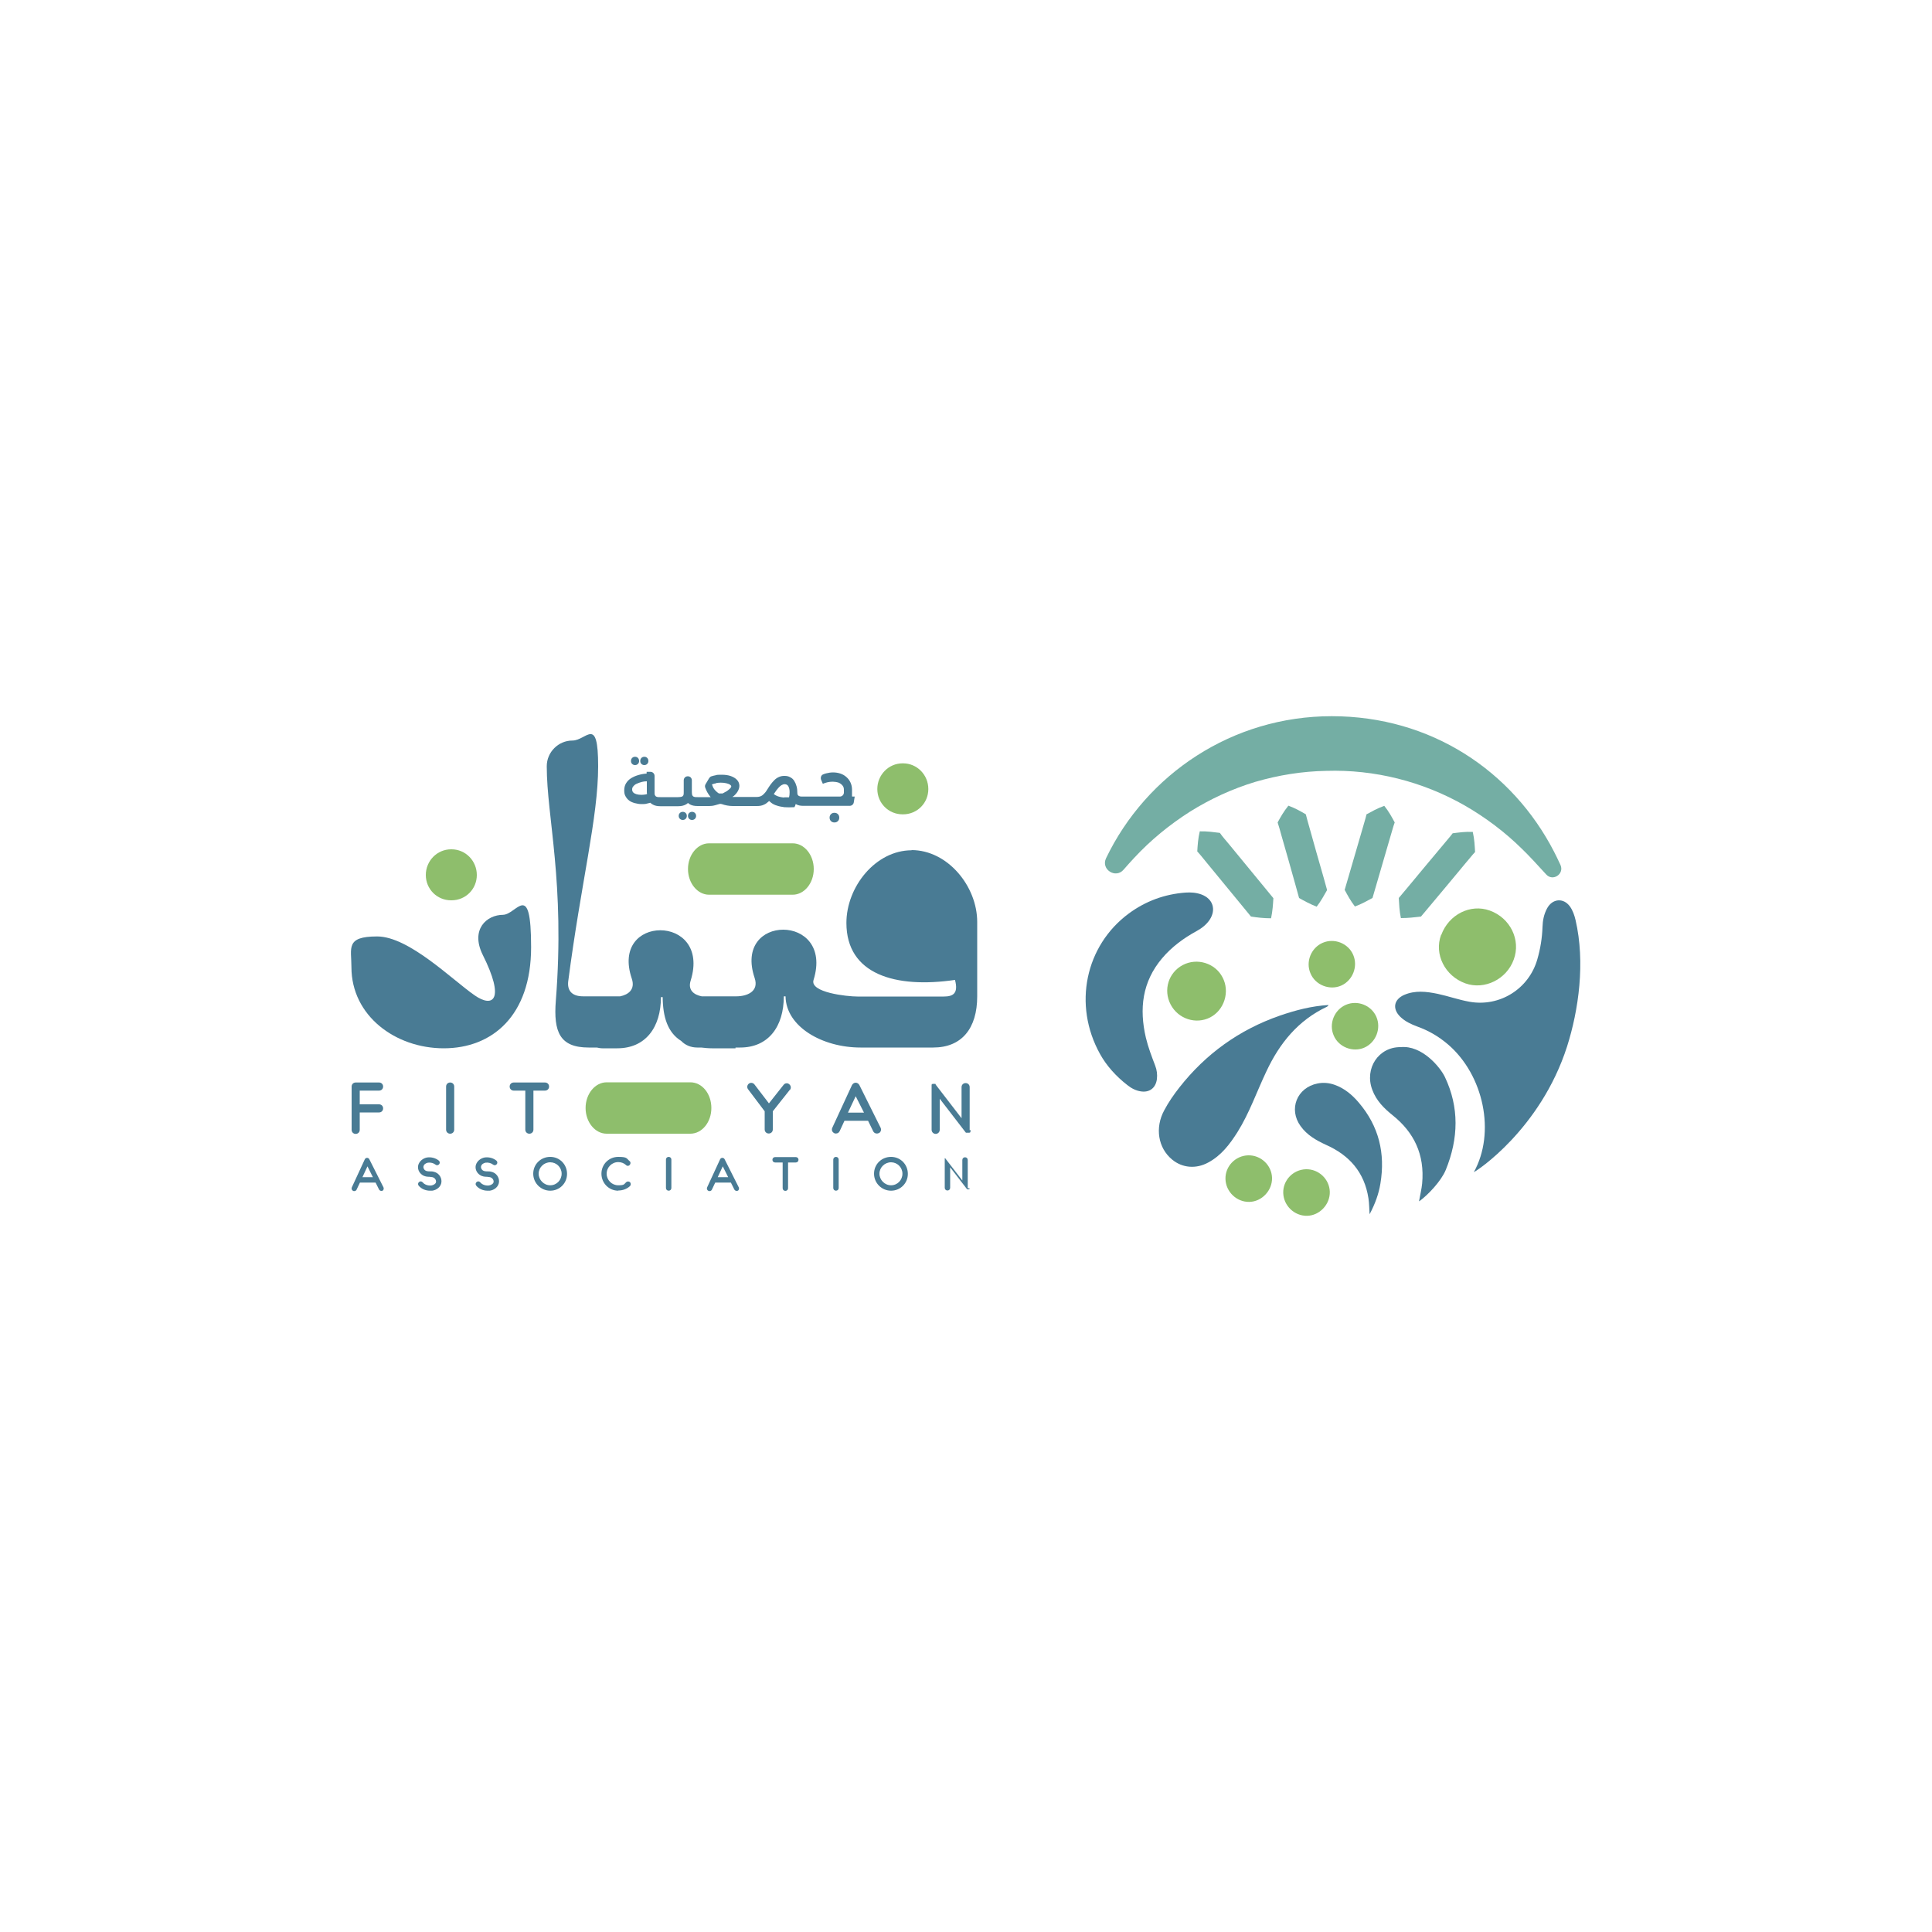 <?xml version="1.0" encoding="UTF-8"?>
<svg id="Layer_2" xmlns="http://www.w3.org/2000/svg" version="1.1" viewBox="0 0 1000 1000">
  <!-- Generator: Adobe Illustrator 29.4.0, SVG Export Plug-In . SVG Version: 2.1.0 Build 152)  -->
  <defs>
    <style>
      .st0 {
        fill: #8ebe6c;
      }

      .st1 {
        fill: #497b94;
      }

      .st2 {
        fill: #74aea4;
      }
    </style>
  </defs>
  <path class="st2" d="M762.3,430.6c.9,3.9,1,7.2,1.2,10.4-1.7,1.8-3.1,3.7-4.7,5.5-4.6,5.6-14,16.8-18.6,22.3l-4.7,5.6c-3.3.4-6.6.8-10.4.8-.8-3.8-.9-7.1-1.1-10.4l4.7-5.6c4.6-5.6,14-16.8,18.6-22.3,1.5-1.9,3.2-3.7,4.6-5.6,3.3-.4,6.5-.9,10.5-.7"/>
  <path class="st2" d="M620.9,430.3c4-.1,7.2.4,10.5.8,1.4,2,3,3.8,4.6,5.7,4.6,5.6,13.9,16.9,18.5,22.5l4.6,5.6c-.2,3.3-.4,6.6-1.2,10.4-3.9,0-7.1-.4-10.4-.9l-4.6-5.6c-4.6-5.6-13.9-16.9-18.5-22.5-1.6-1.9-3-3.8-4.7-5.6.2-3.3.4-6.6,1.3-10.4"/>
  <path class="st2" d="M716.5,417.1c2.4,3,3.9,5.8,5.4,8.6-.8,2.1-1.3,4.3-2,6.5-1.9,6.5-5.7,19.6-7.6,26.1l-1.9,6.5c-2.8,1.5-5.6,3.1-9.1,4.4-2.3-3-3.8-5.8-5.3-8.6l1.9-6.5c1.9-6.5,5.7-19.6,7.6-26.1.6-2.2,1.3-4.3,1.8-6.5,2.8-1.5,5.5-3.1,9.2-4.4"/>
  <path class="st2" d="M666.8,417c3.6,1.3,6.4,2.9,9.1,4.5.5,2.2,1.2,4.4,1.8,6.6,1.8,6.5,5.5,19.6,7.4,26.1l1.8,6.5c-1.6,2.8-3.1,5.6-5.4,8.6-3.5-1.4-6.3-2.9-9.1-4.5l-1.8-6.5c-1.8-6.5-5.5-19.6-7.4-26.1-.6-2.2-1.2-4.4-1.9-6.5,1.5-2.8,3.1-5.6,5.5-8.6"/>
  <path class="st0" d="M233.5,466h.2c7.3,0,13.1-5.8,13.1-13.1s-5.8-13.3-13.1-13.3h-.2c-7.3,0-13.1,6-13.1,13.3s5.8,13.1,13.1,13.1"/>
  <path class="st0" d="M357.3,560.2h-43.3c-6,0-10.9,6-10.9,13.3s4.9,13.3,10.9,13.3h43.3c6.1,0,10.9-6,10.9-13.3s-4.7-13.3-10.9-13.3"/>
  <path class="st0" d="M367,463.1h43.3c6,0,10.9-6,10.9-13.3s-4.9-13.3-10.9-13.3h-43.3c-6,0-10.9,6-10.9,13.3s4.9,13.3,10.9,13.3"/>
  <path class="st0" d="M467.2,421.5h.2c7.3,0,13.1-5.8,13.1-13.1s-5.8-13.3-13.1-13.3h-.2c-7.3,0-13.1,6-13.1,13.3s5.8,13.1,13.1,13.1"/>
  <path class="st1" d="M260.5,473.5c-8.8,0-17,7.7-10.7,20.6,11.8,23.5,5.4,27.7-4.1,21.1-11.6-8-34-30.5-50.5-30.5s-13.3,6-13.3,15.9c0,25.2,22.8,42,47.8,42s45.2-16.8,45.2-52.3-7.5-16.8-14.6-16.8"/>
  <path class="st1" d="M471.9,440.1c-18.7,0-33.8,18.9-33.8,37.6,0,26.7,25.4,34,56.2,29.5,1.9,7.1-1.1,8.6-5.8,8.6h-44.7c-5.4,0-24.8-2.1-22.7-8.6,5.4-17.4-5.2-26-15.7-26s-20.4,8.4-14.8,25c2.4,7.1-4.1,9.5-9.5,9.5h-17.9c-4-.8-7.3-3.2-5.7-8.2,5.4-17.4-5.2-26-15.7-26s-20.4,8.4-14.8,25c1.9,5.6-1.7,8.3-6,9.2h0s-19.2,0-19.2,0c-6.2,0-8.2-3.4-7.7-7.7,6.7-51.6,15.5-84.8,15.5-111.4s-6-13.3-13.3-13.3-13.3,6-13.3,13.3c0,26.5,9.5,59.8,4.7,121.3-1.3,16.3,2.1,24.3,17,24.3h4.2c.9.2,1.9.4,2.9.4h7.7c14.6,0,22.6-10.8,22.6-26.5h.9c.1,10.2,2.5,18.3,9.6,22.7,2,2.1,4.9,3.4,8.3,3.4h2c1.8.2,3.6.4,5.7.4h12.1v-.4h2.4c14.6,0,22.6-10.8,22.6-26.5h.9c.2,15.7,19,26.5,38.8,26.5h37.6c14.8,0,22.8-9.9,22.8-26.5v-38.5c0-18.5-15.3-37.2-34-37.2"/>
  <path class="st1" d="M333.5,396c.6,0,1.1-.2,1.5-.6.4-.4.6-.9.6-1.5s-.2-1.2-.6-1.6c-.4-.4-.9-.6-1.5-.6s-1.1.2-1.5.6c-.4.4-.6.9-.6,1.6s.2,1.1.6,1.5c.4.4.9.6,1.5.6"/>
  <path class="st1" d="M328.7,396c.6,0,1.1-.2,1.5-.6.4-.4.6-.9.6-1.5s-.2-1.2-.6-1.6c-.4-.4-.9-.6-1.5-.6s-1.1.2-1.5.6c-.4.4-.6.9-.6,1.6s.2,1.1.6,1.5c.4.4.9.6,1.5.6"/>
  <path class="st1" d="M358.2,420.2c-.6,0-1.1.2-1.5.6-.4.4-.6.9-.6,1.5s.2,1.1.6,1.5c.4.4.9.6,1.5.6s1.1-.2,1.5-.6c.4-.4.6-.9.6-1.5s-.2-1.1-.6-1.5c-.4-.4-.9-.6-1.5-.6"/>
  <path class="st1" d="M353.4,420.2c-.6,0-1.1.2-1.5.6-.4.4-.6.9-.6,1.5s.2,1.1.6,1.5c.4.4.9.6,1.5.6s1.1-.2,1.5-.6c.4-.4.6-.9.6-1.5s-.2-1.1-.6-1.5c-.4-.4-.9-.6-1.5-.6"/>
  <path class="st1" d="M441,412.1v-3.4c0-1.4-.3-2.6-.8-3.7-.5-1.1-1.2-2-2.1-2.8-.9-.8-1.9-1.4-3.1-1.8-1.2-.4-2.5-.6-3.8-.6s-2.4.2-3.6.5c-.5.1-1,.3-1.5.5-1.1.4-1.5,1.7-1.1,2.8l.9,2.1c.7-.3,1.5-.6,2.4-.8.9-.2,1.8-.3,2.7-.3s2.2.2,3.1.5c.9.4,1.5.9,2,1.5.5.6.7,1.3.7,2.2v1.4c0,1.1-.9,2.1-2.1,2.1h-19.1c-.8,0-1.4,0-1.8-.2-.4-.1-.7-.4-.9-.7-.1-.2-.2-.5-.2-.9,0,0,0,0,0-.1,0-1.2-.1-2.3-.4-3.4-.3-1.1-.7-2-1.2-2.8-.5-.8-1.2-1.5-2.1-1.9-.8-.5-1.8-.7-3-.7s-2,.2-2.9.6c-.9.4-1.6.9-2.3,1.6-.7.7-1.3,1.4-1.9,2.2-.6.8-1.1,1.6-1.6,2.4-.5.8-1,1.6-1.6,2.2-.5.6-1.1,1.1-1.7,1.4-.6.3-1.4.5-2.3.5h-12.6c.2-.2.4-.3.7-.5.9-.8,1.6-1.6,2.1-2.5s.8-1.8.8-2.8-.4-2.2-1.2-3c-.8-.9-1.9-1.5-3.2-2-1.4-.5-3-.7-4.8-.7s-2.3,0-3.2.3c-.7.1-1.3.3-2,.5-.5.1-.9.5-1.2.9l-1.9,3.2c-.3.5-.4,1.1-.2,1.7.6,1.8,1.5,3.3,2.6,4.7,0,.1.2.2.3.3h-6.8c-.8,0-1.5,0-1.9-.2-.4-.1-.7-.4-.9-.8-.1-.4-.2-.9-.2-1.6v-6.1c0-1.2-.9-2.1-2.1-2.1s-2.1.9-2.1,2.1v6.1c0,.7,0,1.2-.2,1.6-.1.4-.4.6-.9.8-.4.1-1.1.2-1.9.2h-9.1c-.8,0-1.5,0-1.9-.2-.4-.1-.7-.4-.9-.8-.2-.4-.2-.9-.2-1.6v-8.4c0-1.1-.9-2.1-2.1-2.1h-2v.9c-1.6.1-3.1.4-4.4.8-1.4.4-2.7,1-3.8,1.7-1.1.7-1.9,1.6-2.5,2.6-.6,1-.9,2.2-.9,3.6s.2,2.2.7,3.1c.5.9,1.1,1.6,1.9,2.2.8.6,1.8,1,2.9,1.3,1.1.3,2.3.5,3.5.5s1.9,0,2.9-.3c.6-.1,1.1-.3,1.6-.4.4.4.8.7,1.4,1,1.1.6,2.4.8,3.9.8h9.1c1.6,0,2.9-.3,4-.9.4-.2.8-.5,1.1-.8.3.3.7.6,1.1.8,1.1.6,2.4.8,4,.8h5.9c.9,0,1.9-.1,3-.4.7-.2,1.4-.4,2.1-.6.5-.2,1-.1,1.4,0,1.7.6,3.7,1,5.7,1h12.5c1.4,0,2.6-.2,3.6-.7,1-.4,1.8-1.1,2.7-1.9.4.3.8.7,1.2,1,.8.6,1.8,1.1,2.9,1.4,1.1.4,2.4.6,3.8.8,1.4.1,3.2.1,5.2,0,.3-.5.5-1.1.7-1.7,0,0,.1.1.2.2,1,.6,2.3.8,3.7.8h24c1,0,1.9-.7,2.1-1.7l.5-3.1h-1.3ZM332,411.4c-.9,0-1.8-.1-2.5-.3-.7-.2-1.3-.5-1.7-.9-.4-.4-.6-.9-.6-1.6s.2-1.2.7-1.7c.4-.5,1-1,1.8-1.3.8-.4,1.6-.6,2.6-.9.8-.2,1.6-.3,2.5-.3v5.1c0,.5,0,1,.1,1.5-.2,0-.5.2-.7.2-.7.1-1.4.2-2.1.2M370.6,405.3c.8-.1,1.6-.2,2.5-.2s2,.1,2.8.3c.8.2,1.4.4,1.9.7.4.3.7.6.7.9s-.2.7-.6,1.1c-.4.4-1,.9-1.7,1.4-.7.4-1.4.8-2.2,1.2-.7,0-1.3,0-1.9,0-.9-.6-1.7-1.3-2.4-2.2-.6-.8-.9-1.6-1.2-2.5.8-.3,1.6-.5,2.3-.6M405.8,412.8c-1.4-.1-2.6-.4-3.6-.8-.6-.3-1.2-.6-1.7-1,0-.1.2-.2.3-.4.7-1.1,1.4-2,2-2.7.6-.7,1.2-1.2,1.7-1.5.5-.3,1.1-.5,1.6-.5.8,0,1.5.3,1.9,1,.4.7.7,1.7.7,3.1s-.1,1.8-.3,2.7c-.9,0-1.8,0-2.5,0"/>
  <path class="st1" d="M431.9,420.7c-.7,0-1.3.2-1.8.7-.5.5-.7,1.1-.7,1.8s.2,1.3.7,1.8,1.1.7,1.8.7,1.3-.2,1.8-.7c.5-.5.7-1.1.7-1.8s-.2-1.3-.7-1.8c-.5-.5-1.1-.7-1.8-.7"/>
  <path class="st2" d="M807.7,447.7c2.1,4.7-4,8.7-7.4,4.9-4.5-5-9.2-10-12.4-13.1-8.9-8.8-19-16.4-29.8-22.6-21.7-12.4-46.7-18.7-71.6-17.9-12.4.2-24.8,2.2-36.8,5.7-11.9,3.6-23.4,8.9-33.9,15.5-10.5,6.7-20.3,14.7-28.8,23.9-1.6,1.7-3.4,3.7-5.4,6-4.1,4.9-11.9-.1-9.1-5.9,20.9-43.5,65.3-73.5,116.8-73.5s93.5,28.4,115,70c.9,1.7,2.1,4.2,3.4,7"/>
  <path class="st1" d="M708.9,628.5c-.2-3-.2-5.7-.6-8.3-2.1-13.5-9.9-22.3-22.1-27.7-5-2.3-9.7-5-13-9.6-6.4-8.8-1.9-20,8.8-22.1,3-.6,6-.3,8.8.7,5.1,1.8,9.1,5.2,12.5,9.2,10.4,12.2,13.8,26.2,11.2,41.9-.9,5.5-2.8,10.6-5.6,15.9"/>
  <path class="st1" d="M734.5,621.7c.6-3.3,1.3-6.2,1.6-9.1,1.4-15.1-4.3-26.5-15.1-35.2-4.5-3.6-8.6-7.6-10.7-13.3-4.2-11.1,3.3-22.3,14.7-22.1,11-1.1,20.5,10.4,22.9,15.5,7.4,15.6,7.1,31.7.4,48.1-2.4,5.8-9.3,13-13.6,16.1"/>
  <path class="st1" d="M687.6,520.2c-8.7.5-17.1,2.7-25.2,5.5-21,7.3-38.3,19.8-51.9,37.1-2.9,3.7-5.7,7.7-7.9,11.9-4.9,9-3.2,19.5,4.1,25.5,5.2,4.3,12.3,5,18.7,1.5,6.7-3.6,11.1-9.4,15.1-15.7,6.2-9.9,10-21,15-31.5,6.8-14.5,16.4-26.4,31.3-33.4.4-.2.6-.6.9-.9h0Z"/>
  <path class="st1" d="M762.8,606.8c11.5-20.6,5.1-50.4-13.3-66.2-4.8-4.1-10.1-7.2-16-9.3-3.2-1.2-6.2-2.6-8.7-5-4.2-4.1-3.4-8.9,1.9-11.3,5.7-2.5,11.6-1.8,17.4-.6,5.6,1.2,10.9,3.1,16.5,4.1,15.6,2.8,30.7-6.6,35.1-21.9,1.6-5.5,2.5-11.1,2.7-16.8.1-3.3.7-6.5,2.3-9.5,2.7-5.2,8.5-5.8,11.9-1.1,1.5,2.1,2.3,4.5,2.9,7,5.1,22,1.6,46.6-4.4,65.5-13.8,42.9-47.1,64.7-48.3,65"/>
  <path class="st1" d="M569.4,545.6c-14.2-25.5-7.6-56.2,14.9-72.8,8.7-6.4,18.5-10,29.3-10.8,2.8-.2,5.6,0,8.3,1,5.9,2.2,7.7,7.8,4.2,13.1-1.7,2.5-4,4.3-6.7,5.8-6.8,3.7-12.9,8.2-17.9,14.1-10.3,12.2-11.9,26.1-8.4,41.1,1.2,5,3,9.7,4.8,14.4.9,2.3,1.2,4.7.9,7.1-.6,4.5-3.8,7-8.3,6.3-2.6-.4-4.9-1.6-6.9-3.2-6.1-4.7-11-10.3-14.2-16.1"/>
  <path class="st0" d="M746,483.9c3.9-10.6,15.1-16.2,25.1-12.6,10.6,3.8,16.2,15.2,12.4,25.4-3.7,10.2-15.1,15.8-25,12.3-10.6-3.8-16.3-15.1-12.6-25.1"/>
  <path class="st0" d="M605.9,519.9c-3.9-7.5-1.1-16.5,6.3-20.4,7.4-3.9,16.8-1,20.6,6.4,3.9,7.4.9,16.9-6.4,20.7-7.4,3.8-16.6.8-20.5-6.7"/>
  <path class="st0" d="M634.3,610.3c-.2-6.6,5.1-12.1,11.7-12.3,6.6-.2,12.2,5.1,12.4,11.6.2,6.6-5.3,12.4-11.8,12.5-6.5.1-12.1-5.2-12.3-11.8"/>
  <path class="st0" d="M664.2,617.5c-.2-6.6,5.1-12.1,11.7-12.3,6.6-.2,12.2,5.1,12.4,11.6.2,6.6-5.3,12.4-11.8,12.5-6.5.1-12.1-5.2-12.3-11.8"/>
  <path class="st0" d="M684.6,488c6-2.6,13.2.2,15.8,6.2,2.6,6-.2,13.2-6.1,15.9-6,2.7-13.5-.2-16-6.3-2.6-6,.3-13.2,6.3-15.8"/>
  <path class="st0" d="M696.6,520.1c6-2.6,13.2.2,15.8,6.2,2.6,6-.2,13.2-6.1,15.9-6,2.7-13.5-.2-16-6.3-2.6-6,.3-13.2,6.3-15.8"/>
  <path class="st1" d="M198.3,573.7c0,1.2-.9,2.1-2.1,2.1h-10v9c0,1.2-.9,2.1-2.1,2.1s-2.1-.9-2.1-2.1v-22.4c0-1.2.9-2.1,2.1-2.1h12.1c1.2,0,2.1.9,2.1,2.1s-.9,2.1-2.1,2.1h-10v7.1h10c1.2,0,2.1.9,2.1,2.1"/>
  <path class="st1" d="M233,586.8c-1.2,0-2.1-.9-2.1-2.1v-22.3c0-1.2.9-2.1,2.1-2.1s2.1.9,2.1,2.1v22.3c0,1.2-.9,2.1-2.1,2.1"/>
  <path class="st1" d="M284.2,562.4c0,1.2-.9,2.1-2.1,2.1h-6v20.2c0,1.2-.9,2.1-2.1,2.1s-2.1-.9-2.1-2.1v-20.2h-6c-1.2,0-2.1-.9-2.1-2.1s.9-2.1,2.1-2.1h16.2c1.2,0,2.1.9,2.1,2.1"/>
  <path class="st1" d="M408.8,564.1l-8.8,11.1v9.4c0,1.2-.9,2.1-2.1,2.1s-2.1-.9-2.1-2.1v-9.4l-8.6-11.4c-.7-.9-.5-2.2.4-2.9.9-.7,2.2-.5,2.9.4l7.5,9.8,7.6-9.6c.7-.9,2-1.1,2.9-.3.9.7,1.1,2,.4,2.9"/>
  <path class="st1" d="M454.8,586.5c-1,.5-2.3.1-2.8-.9l-2.7-5.5h-12c-.1,0-.2,0-.2,0l-2.5,5.4c-.4.8-1.1,1.2-1.9,1.2s-.6,0-.9-.2c-1.1-.5-1.5-1.7-1-2.8l10.2-22.1c.4-.7,1.1-1.2,1.9-1.2h0c.8,0,1.5.5,1.9,1.2l11,22.1c.5,1.1.1,2.3-.9,2.8M447.2,575.9l-4.3-8.5-4,8.5h8.2Z"/>
  <path class="st1" d="M502.3,584.7s0,0,0,0h0v.2h0c0,.1,0,.2,0,.2s0,0,0,.1h0c0,.1,0,.2,0,.2h0c0,.1,0,.2,0,.2,0,0,0,0,0,.1h0c0,.1,0,.1,0,.2,0,0,0,0,0,0,0,0,0,0,0,0,0,0,0,0,0,.1,0,0,0,0,0,0,0,0,0,0,0,0,0,0,0,0,0,0h0s0,0,0,0c0,0-.2.1-.3.2-.1,0-.2.1-.3.1h0c-.1,0-.2,0-.3,0h0c0,0-.2,0-.3,0h-.3s-.2,0-.2,0t0,0c0,0-.1,0-.2,0,0,0,0,0,0,0s0,0-.1,0c0,0,0,0-.1,0,0,0,0,0-.1,0,0,0,0,0,0,0,0,0-.1,0-.1,0,0,0,0,0,0,0,0,0-.1,0-.1-.1,0,0,0,0,0,0,0,0-.1-.1-.1-.1h0s-13.4-17.4-13.4-17.4v16.1c0,1.2-1,2.1-2.1,2.1s-2.1-.9-2.1-2.1v-22.3h0v-.2s0,0,0,0h0c0-.1,0-.2,0-.2h0c0-.1,0-.2,0-.2s0,0,0,0c0,0,0,0,0-.1h0c0-.1,0-.2,0-.2,0,0,0,0,0-.1,0,0,0,0,0,0h0c0-.1,0-.1,0-.1h.1c0-.1,0-.1,0-.2h0c0,0,0-.1,0-.1h0s0,0,0,0c0,0,0,0,.1,0,0,0,0,0,0,0,0,0,0,0,.1,0,0,0,0,0,.1,0h.1q0,0,0-.1s0,0,.1,0h.1s0,0,.1,0h.1s0,0,.1,0h.4s0,0,.1,0h.1s0,0,0,0h.1s0,0,0,0,0,0,.1,0,0,0,.1,0h0c0,0,0,.1.1.1,0,0,0,0,0,0,0,0,0,0,.1,0,0,0,0,0,0,0h0c0,0,0,.1,0,.1h0c0,.1,0,.1,0,.2t0,0l13.4,17.4v-16.1c0-1.2.9-2.1,2.1-2.1s2.1.9,2.1,2.1v22.3Z"/>
  <path class="st1" d="M198,616.3c-.7.3-1.5,0-1.8-.6l-1.8-3.6h-7.9c0,0-.1,0-.2,0l-1.7,3.6c-.2.5-.7.8-1.2.8s-.4,0-.6-.1c-.7-.3-1-1.1-.7-1.8l6.7-14.5c.2-.5.7-.8,1.2-.8h0c.5,0,1,.3,1.2.8l7.3,14.5c.3.7,0,1.5-.6,1.8M193,609.3l-2.8-5.6-2.6,5.6h5.4Z"/>
  <path class="st1" d="M228.5,611.7c-.2,2.7-2.6,4.3-4.8,4.6-.4,0-.8,0-1.1,0-2.3,0-4.5-.9-5.9-2.6-.5-.6-.4-1.4.2-1.9.6-.5,1.4-.4,1.9.2,1,1.2,2.8,1.8,4.5,1.6,1.1-.2,2.4-.9,2.4-2,0-1-.7-2-1.9-2.3-.5-.1-1-.1-1.5-.2-1.2,0-2.5-.1-3.8-1-1.7-1.2-2.5-3.2-2-5.1.6-2,2.4-3.5,4.6-3.9,2.1-.3,4.4.3,6,1.6.6.5.7,1.3.2,1.9-.5.6-1.3.7-1.9.2-1-.8-2.5-1.2-3.9-1-1.1.2-2.1.9-2.3,1.9-.2.8.3,1.7.9,2.1.6.4,1.4.5,2.4.5.6,0,1.3,0,2,.2,2.4.5,4.1,2.7,4,5.1"/>
  <path class="st1" d="M258.3,611.7c-.2,2.7-2.6,4.3-4.8,4.6-.4,0-.8,0-1.1,0-2.3,0-4.5-.9-5.9-2.6-.5-.6-.4-1.4.2-1.9.6-.5,1.4-.4,1.9.2,1,1.2,2.8,1.8,4.5,1.6,1.1-.2,2.4-.9,2.4-2,0-1-.7-2-1.9-2.3-.5-.1-1-.1-1.5-.2-1.2,0-2.5-.1-3.8-1-1.7-1.2-2.5-3.2-2-5.1.6-2,2.4-3.5,4.6-3.9,2.1-.3,4.4.3,6,1.6.6.5.7,1.3.2,1.9-.5.6-1.3.7-1.9.2-1-.8-2.5-1.2-3.9-1-1.1.2-2.1.9-2.3,1.9-.2.8.3,1.7.9,2.1.6.4,1.4.5,2.4.5.6,0,1.3,0,2,.2,2.4.5,4.1,2.7,4,5.1"/>
  <path class="st1" d="M284.8,616.3c-4.8,0-8.8-3.9-8.8-8.8s3.9-8.7,8.8-8.7,8.7,3.9,8.7,8.8-3.9,8.7-8.7,8.7M284.8,601.6c-3.3,0-6,2.7-6,5.9s2.7,6,6,6,5.9-2.7,5.9-6-2.7-5.9-5.9-5.9"/>
  <path class="st1" d="M320,616.3c-4.8,0-8.7-3.9-8.7-8.8s3.9-8.7,8.7-8.7,4.2.8,5.9,2.2c.6.5.6,1.4,0,2-.5.6-1.4.6-1.9,0-1.1-1-2.5-1.5-4-1.5-3.3,0-6,2.7-6,6s2.7,6,6,6,3-.6,4.1-1.6c.6-.5,1.4-.5,2,0,.5.6.5,1.4,0,2-1.6,1.5-3.8,2.3-6,2.3"/>
  <path class="st1" d="M346.1,616.3c-.8,0-1.4-.6-1.4-1.4v-14.7c0-.8.6-1.4,1.4-1.4s1.4.6,1.4,1.4v14.7c0,.8-.6,1.4-1.4,1.4"/>
  <path class="st1" d="M381.9,616.3c-.7.3-1.5,0-1.8-.6l-1.8-3.6h-7.9c0,0-.1,0-.2,0l-1.7,3.6c-.2.5-.7.8-1.2.8s-.4,0-.6-.1c-.7-.3-1-1.1-.7-1.8l6.7-14.5c.2-.5.7-.8,1.2-.8h0c.5,0,1,.3,1.2.8l7.3,14.5c.3.7,0,1.5-.6,1.8M376.9,609.3l-2.8-5.6-2.6,5.6h5.4Z"/>
  <path class="st1" d="M413.3,600.3c0,.8-.6,1.4-1.4,1.4h-4v13.3c0,.8-.6,1.4-1.4,1.4s-1.4-.6-1.4-1.4v-13.3h-3.9c-.8,0-1.4-.6-1.4-1.4s.6-1.4,1.4-1.4h10.7c.8,0,1.4.6,1.4,1.4"/>
  <path class="st1" d="M432.7,616.3c-.8,0-1.4-.6-1.4-1.4v-14.7c0-.8.6-1.4,1.4-1.4s1.4.6,1.4,1.4v14.7c0,.8-.6,1.4-1.4,1.4"/>
  <path class="st1" d="M461.2,616.3c-4.8,0-8.8-3.9-8.8-8.8s3.9-8.7,8.8-8.7,8.7,3.9,8.7,8.8-3.9,8.7-8.7,8.7M461.2,601.6c-3.3,0-6,2.7-6,5.9s2.7,6,6,6,5.9-2.7,5.9-6-2.7-5.9-5.9-5.9"/>
  <path class="st1" d="M501.8,615s0,0,0,0h0v.2s0,0,0,0,0,0,0,0h0c0,0,0,.1,0,.1h0c0,0,0,.1,0,.1,0,0,0,0,0,0h0c0,0,0,0,0,.1,0,0,0,0,0,0,0,0,0,0,0,0,0,0,0,0,0,0,0,0,0,0,0,0,0,0,0,0,0,0,0,0,0,0,0,0h0s0,0,0,0c0,0-.1,0-.2.1,0,0-.1,0-.2,0h0c0,0-.1,0-.2,0h0s-.1,0-.2,0h-.2s-.1,0-.1,0t0,0s0,0-.1,0c0,0,0,0,0,0s0,0,0,0c0,0,0,0,0,0,0,0,0,0,0,0,0,0,0,0,0,0,0,0,0,0,0,0,0,0,0,0,0,0,0,0,0,0,0,0,0,0,0,0,0,0,0,0,0,0,0,0h0s-8.8-11.4-8.8-11.4v10.6c0,.8-.6,1.4-1.4,1.4s-1.4-.6-1.4-1.4v-14.7h0c0-.1,0-.1,0-.2h0c0,0,0-.1,0-.1h0c0,0,0-.1,0-.1s0,0,0,0c0,0,0,0,0,0h0c0,0,0-.1,0-.1,0,0,0,0,0,0,0,0,0,0,0,0h0c0,0,0,0,0,0h0c0,0,0-.1,0-.1h0s0,0,0,0h0s0,0,0,0c0,0,0,0,0,0,0,0,0,0,0,0,0,0,0,0,0,0,0,0,0,0,0,0h0s0,0,0,0c0,0,0,0,0,0h0s0,0,0,0h0s0,0,0,0h.3s0,0,0,0h0s0,0,0,0h0s0,0,0,0,0,0,0,0,0,0,0,0h0s0,0,0,0c0,0,0,0,0,0,0,0,0,0,0,0,0,0,0,0,0,0h0c0,0,0,0,0,0h0c0,0,0,0,0,.1t0,0l8.8,11.4v-10.6c0-.8.6-1.4,1.4-1.4s1.4.6,1.4,1.4v14.7Z"/>
</svg>